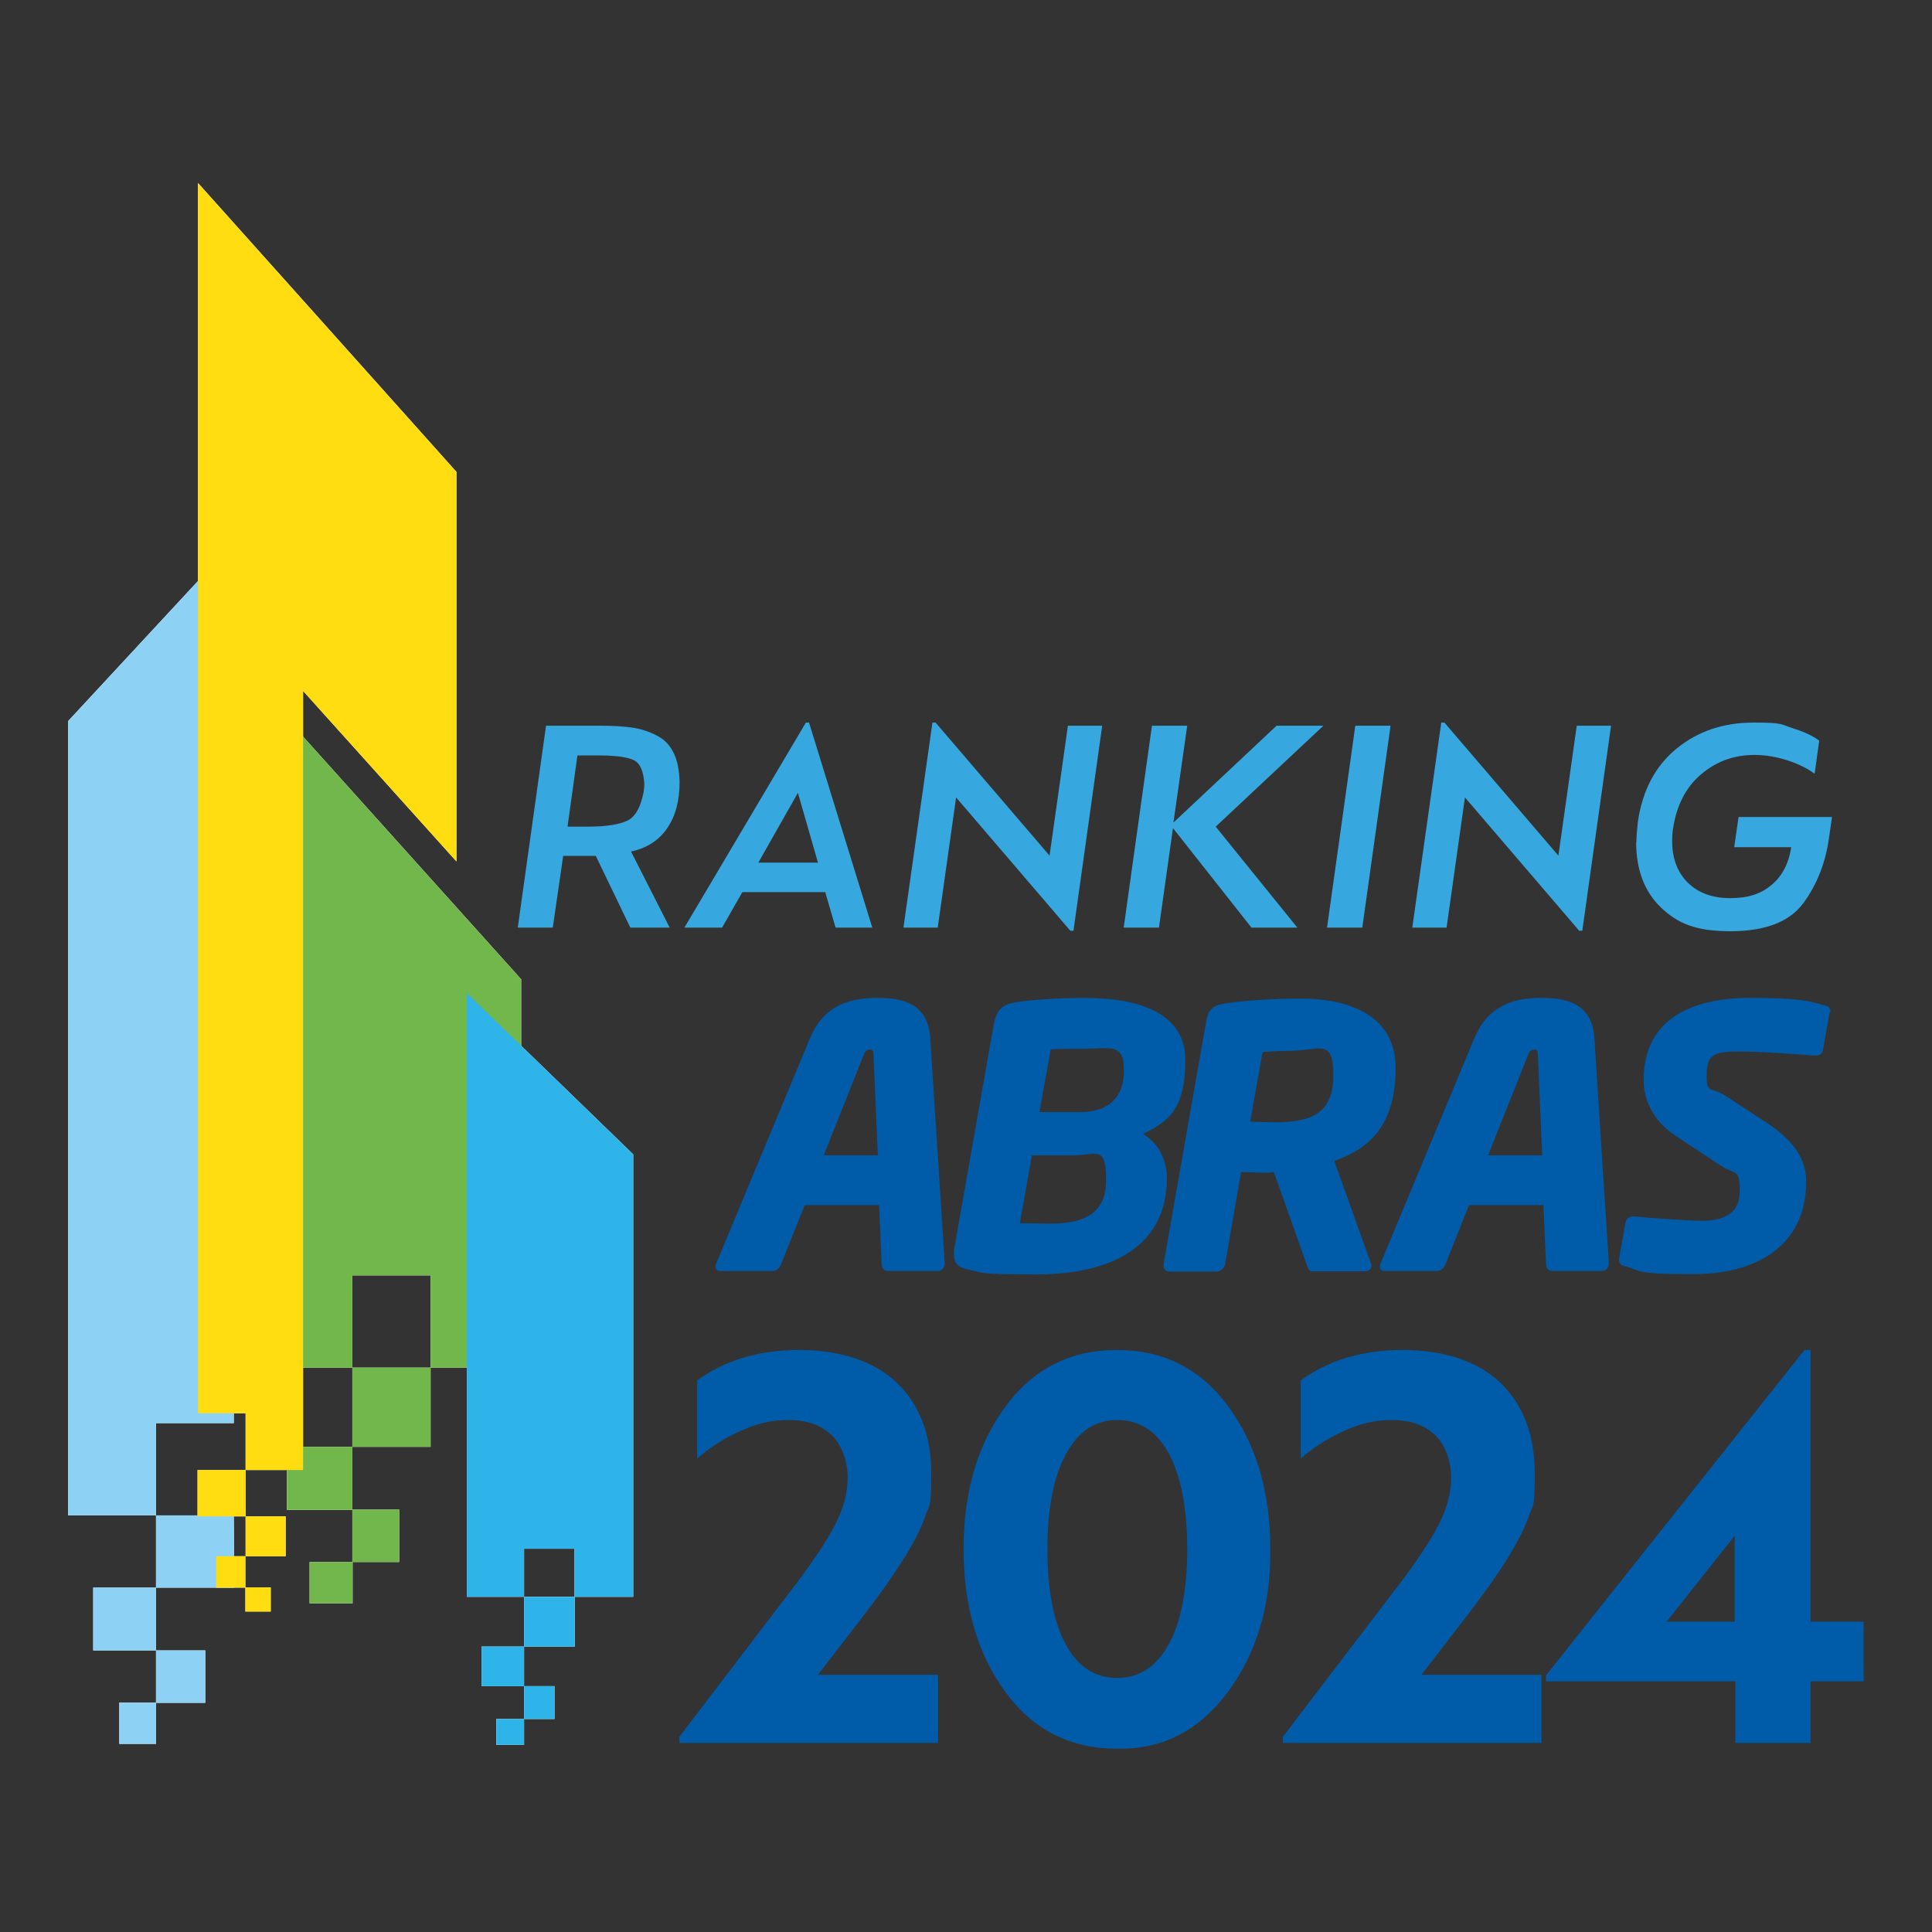 <?xml version="1.0" encoding="UTF-8"?>
<svg xmlns="http://www.w3.org/2000/svg" version="1.1" viewBox="0 0 800 800">
  <rect x="0" y="0" width="800" height="800" fill="#333333" stroke="none"/>
  <defs>
    <style>
      .cls-1 {
        fill: #fd1;
      }

      .cls-1, .cls-2, .cls-3, .cls-4, .cls-5, .cls-6, .cls-7 {
        stroke-width: 0px;
      }

      .cls-8 {
        isolation: isolate;
      }

      .cls-2 {
        fill: #005ca9;
      }

      .cls-3 {
        fill: #37a7df;
      }

      .cls-4 {
        fill: #71b74b;
      }

      .cls-5 {
        fill: #8dd1f4;
      }

      .cls-6 {
        fill: #fff;
      }

      .cls-9 {
        mix-blend-mode: multiply;
      }

      .cls-7 {
        fill: #2eb4e8;
      }
    </style>
  </defs>
  <g class="cls-8">
    <g id="Camada_1" data-name="Camada 1">
      <g>
        <path class="cls-2" d="M388.3,526.3h-20.6c-1.5,0-2.6-1.2-2.6-2.7l-1.1-24.6h-30.8l-9.8,24.6c-.6,1.5-2,2.7-3.5,2.7h-21.5c-1.3,0-2.1-.7-2.1-1.8s.2-.9.3-1.4l38.8-93.2c6-14.4,17.6-16.7,28-16.7s20.9,2.3,21.8,16.7l6,93.2h0c0,2-1.4,3.2-3,3.2ZM361.7,436.9c0-1.5-.2-2.3-1.5-2.3s-2,.8-2.6,2.3l-16.5,41.5h22.4l-1.8-41.5ZM473.3,469.5c6.6,3.9,9.9,11.3,9.9,18.2,0,31.4-27.6,40-53.8,40s-21.8-.8-27.5-1.8c-4.8-.9-6.9-2.3-6.9-6.5s.2-2.1.3-3.3l16.1-91.4c1.2-6.8,3.8-8.9,9.8-9.8,5.3-.8,17.9-1.7,27.5-1.7,24.8,0,42.1,7.2,42.1,25.7s-5.4,25.1-17.4,30.5ZM444.1,478.4h-16.8l-5,28.1c2.4,0,10.2.2,12.3.2,12.5,0,23.4-3,23.4-17.9s-3.6-10.4-14-10.4ZM446.5,434.3c-2.4,0-9.3,0-11.4.2l-4.7,26h16.8c11.4,0,18.2-5.6,18.2-17.3s-5.4-8.9-18.9-8.9ZM552.4,480.5l15.2,42.4c.2.4.3.7.3,1.2,0,1.2-.9,2.3-2.7,2.3h-21.8c-1.7,0-1.8-1.5-2.4-3l-13.5-38h-.2c-.6,0-1.5.2-2.7.2-3.2,0-7.8-.3-10.7-.3l-6.6,38.2c-.3,1.7-2,3-3.6,3h-19.5c-1.5,0-2.4-1-2.4-2.4v-.6l17.7-100.8c.9-5.1,3.2-6.5,8-7.2,7.2-1.2,20.1-2,31-2,22.5,0,39.4,8.4,39.4,28.7s-7.8,32.5-25.4,38.5ZM534.5,435.1c-2.1,0-9.9.3-11.7.5l-5.1,28.8c1.7.2,8.9.3,10.5.3,14.7,0,23.9-3.6,23.9-19.4s-5.9-10.2-17.6-10.2ZM663.4,526.3h-20.6c-1.5,0-2.6-1.2-2.6-2.7l-1.1-24.6h-30.8l-9.8,24.6c-.6,1.5-2,2.7-3.5,2.7h-21.5c-1.4,0-2.1-.7-2.1-1.8s.2-.9.3-1.4l38.8-93.2c6-14.4,17.6-16.7,27.9-16.7s20.9,2.3,21.8,16.7l6,93.2h0c0,2-1.4,3.2-3,3.2ZM636.8,436.9c0-1.5-.1-2.3-1.5-2.3s-2,.8-2.6,2.3l-16.5,41.5h22.4l-1.8-41.5ZM757.6,419.3l-2.7,15.2c-.3,1.7-1.3,2.6-3,2.6h-.3c-4.2-.3-21.3-1.7-31.5-1.7s-13.4,1.2-13.4,9.6,1.5,4.7,7.7,8.7l17.4,11.4c11.3,7.4,16.1,15.3,16.1,24,0,27.5-21.5,38.5-46.7,38.5s-21-1.4-28.4-3.3c-1.4-.3-2.4-1.2-2.4-2.6v-.4l2.6-14.7c.3-1.8,1.5-2.9,3.2-2.9h.5c6,.6,22.4,1.8,28.2,1.8,8.4,0,15.5-2.7,15.5-12.3s-1.8-6.6-7.8-10.5l-18.5-12.2c-9.5-6.2-13.5-14.9-13.5-23.3,0-26.3,21.5-34,44.2-34s25.8,1.8,31.3,3.3c1.2.3,1.8,1.1,1.8,2.1v.6Z"/>
        <g>
          <path class="cls-3" d="M214.4,384.1l11.7-83.6h22.7c5.2,0,9.6.3,13.1.8s6.8,1.6,9.9,3.2c3.1,1.5,5.5,3.9,7.1,7.2,1.6,3.2,2.4,7.3,2.5,12.2,0,7.7-1.7,14-5.1,19-3.4,5-8.4,8.3-15,9.7l16,31.5h-16.3l-14.3-29.7h-13.5l-4.3,29.7h-14.6ZM234.9,342.3h8.5c7.9,0,13.5-1,16.6-2.6,3.2-1.7,5.3-5.6,6.5-11.7.2-1.5.3-2.7.3-3.4-.3-5.2-1.7-8.4-4.1-9.7-2.4-1.3-7-2-13.8-2.1h-9.8l-4.1,29.5Z"/>
          <path class="cls-3" d="M283.4,384.1l50.3-84.9h1.3l26.2,84.9h-15.2l-4.3-14.7h-34.3l-8.4,14.7h-15.6ZM314.1,357.2h24.6l-8.3-28.9-16.4,28.9Z"/>
          <path class="cls-3" d="M443.2,385.4l-47.3-55.2-7.6,53.9h-14.2l12-84.9h1.3l47.2,55.1,7.6-53.8h14.2l-11.9,84.9h-1.3Z"/>
          <path class="cls-3" d="M465.3,384.1l11.7-83.6h14.6l-5.7,40.1,42.7-40.1h19.4l-44.6,41.8,33.8,41.8h-19l-32.5-41.2-5.8,41.2h-14.6Z"/>
          <path class="cls-3" d="M549.5,384.1l11.7-83.6h14.6l-11.7,83.6h-14.6Z"/>
          <path class="cls-3" d="M653.9,385.4l-47.3-55.2-7.6,53.9h-14.2l12-84.9h1.3l47.2,55.1,7.6-53.8h14.2l-11.9,84.9h-1.3Z"/>
          <path class="cls-3" d="M677.6,348.6c0-1.9.2-4.6.6-8.3,1.9-13,7.2-23.1,16-30.3,8.8-7.2,19.4-10.8,32-10.8s11.2.8,16,2.3,8.5,3.2,11.1,5.2l-1.9,13.7c-2.8-2.1-6.5-4-11.1-5.5-4.6-1.5-9.2-2.3-13.8-2.3-8.5,0-15.9,2.7-22.2,8.1-6.3,5.4-10.1,12.9-11.5,22.3-.3,1.8-.4,3.5-.4,5.2,0,7.1,2.1,12.9,6.4,17.2,4.3,4.3,10.2,6.5,17.7,6.5s12.7-1.8,17.1-5.5c4.4-3.7,7.1-8.9,8.1-15.6h-23.6l1.8-12.5h38.7l-1.2,8.3c-1.4,10.4-4.9,19.5-10.7,27.4-5.7,7.7-15.7,11.6-30.2,11.6s-21.9-3.3-28.7-9.8c-6.8-6.5-10.3-15.5-10.3-27Z"/>
        </g>
        <g>
          <path class="cls-2" d="M281.3,721.7v-2.5l49.2-64.5c7.4-9.9,12.7-18,15.8-24.3s4.7-12.6,4.7-18.7-2.2-13.2-6.6-17.4c-4.4-4.2-10.3-6.3-17.9-6.3s-13.6,1.6-20.5,4.8c-6.9,3.2-12.7,7-17.3,11.2v-32.4c11.5-8.4,25.6-12.6,42.3-12.6s30.9,4.5,40.4,13.6c9.5,9.1,14.2,21.6,14.2,37.6s-.9,12.4-2.7,18.3c-3.3,9.4-11.9,23.1-25.7,41l-18.5,24h49.7v28.2h-107Z"/>
          <path class="cls-2" d="M399,641.3c0-23.6,5.8-43.2,17.3-58.8,11.5-15.7,26.9-23.5,46.2-23.5s34.7,7.8,46.2,23.5c11.5,15.7,17.3,35.3,17.3,58.8.3,23.2-5.5,42.9-17.4,59.1-12,16.2-27.3,24.1-46.1,23.7-19.3,0-34.7-7.8-46.2-23.5-11.5-15.7-17.3-35.4-17.3-59.3ZM484.1,680.7c5-9.4,7.5-22.5,7.5-39.3s-2.5-29.9-7.5-39.3c-5-9.4-12.2-14.1-21.4-14.1s-16.2,4.7-21.3,14.1c-5.1,9.4-7.7,22.5-7.7,39.3s2.5,29.9,7.5,39.3c5,9.4,12.2,14.1,21.4,14.1s16.4-4.7,21.4-14.1Z"/>
          <path class="cls-2" d="M531.2,721.7v-2.5l49.2-64.5c7.4-9.9,12.7-18,15.8-24.3s4.7-12.6,4.7-18.7-2.2-13.2-6.6-17.4c-4.4-4.2-10.3-6.3-17.9-6.3s-13.6,1.6-20.5,4.8c-6.9,3.2-12.7,7-17.3,11.2v-32.4c11.5-8.4,25.6-12.6,42.3-12.6s30.9,4.5,40.4,13.6c9.5,9.1,14.2,21.6,14.2,37.6s-.9,12.4-2.7,18.3c-3.3,9.4-11.9,23.1-25.7,41l-18.5,24h49.7v28.2h-107Z"/>
          <path class="cls-2" d="M718.6,721.7v-25.5h-78.4v-2.5l107-134.7h2.5v112.5h22v24.7h-22v25.5h-31.1ZM690.1,671.5h28.2v-35.6l-28.2,35.6Z"/>
        </g>
        <g>
          <polygon class="cls-6" points="215.8 405.5 109.3 287 109.3 566.3 145.9 566.3 145.9 528.1 178.3 528.1 178.3 566.3 215.8 566.3 215.8 405.5"/>
          <rect class="cls-6" x="145.9" y="566.3" width="32.4" height="32.8"/>
          <rect class="cls-6" x="118.8" y="599.1" width="27.1" height="26.1"/>
          <rect class="cls-6" x="128.2" y="646.8" width="17.8" height="17.1"/>
          <rect class="cls-6" x="145.9" y="625.1" width="19.4" height="21.7"/>
          <polygon class="cls-6" points="262.2 478 193.3 411.2 193.3 661.2 217 661.2 217 641.3 237.9 641.3 237.9 661.2 262.2 661.2 262.2 478"/>
          <rect class="cls-6" x="217" y="661.2" width="21" height="20.6"/>
          <rect class="cls-6" x="199.4" y="681.8" width="17.6" height="16.4"/>
          <rect class="cls-6" x="205.5" y="711.8" width="11.5" height="10.7"/>
          <rect class="cls-6" x="217" y="698.2" width="12.6" height="13.6"/>
          <polygon class="cls-6" points="96.8 589.3 96.8 224.6 28.2 298.6 28.2 627.5 64.6 627.5 64.6 589.3 96.8 589.3"/>
          <polygon class="cls-6" points="96.8 627.5 64.6 627.5 64.6 657.4 97 657.4 96.8 627.5"/>
          <rect class="cls-6" x="38.6" y="657.4" width="26" height="26"/>
          <rect class="cls-6" x="64.6" y="683.4" width="20.4" height="21.7"/>
          <rect class="cls-6" x="49.4" y="705" width="15.2" height="17.1"/>
          <polygon class="cls-6" points="189 356.7 189 195.4 125.5 124.4 125.5 124.4 82 75.8 82 585.2 101.7 585.2 101.7 608.7 125.5 608.7 125.5 286.1 189 356.7"/>
          <polygon class="cls-6" points="82 608.7 81.8 608.7 81.8 623.3 81.8 627.9 101.7 627.9 101.7 623.4 101.7 623.3 101.7 608.7 82 608.7"/>
          <rect class="cls-6" x="101.7" y="627.9" width="16.6" height="16.5"/>
          <rect class="cls-6" x="89.5" y="644.4" width="12.1" height="13"/>
          <rect class="cls-6" x="101.6" y="657.3" width="10.5" height="10"/>
        </g>
        <g>
          <g class="cls-9">
            <polygon class="cls-4" points="215.8 405.5 109.3 287 109.3 566.3 145.9 566.3 145.9 528.1 178.3 528.1 178.3 566.3 215.8 566.3 215.8 405.5"/>
            <rect class="cls-4" x="145.9" y="566.3" width="32.4" height="32.8"/>
            <rect class="cls-4" x="118.8" y="599.1" width="27.1" height="26.1"/>
            <rect class="cls-4" x="128.2" y="646.8" width="17.8" height="17.1"/>
            <rect class="cls-4" x="145.9" y="625.1" width="19.4" height="21.7"/>
          </g>
          <g class="cls-9">
            <polygon class="cls-7" points="262.2 478 193.3 411.2 193.3 661.2 217 661.2 217 641.3 237.9 641.3 237.9 661.2 262.2 661.2 262.2 478"/>
            <rect class="cls-7" x="217" y="661.2" width="21" height="20.6"/>
            <rect class="cls-7" x="199.4" y="681.8" width="17.6" height="16.4"/>
            <rect class="cls-7" x="205.5" y="711.8" width="11.5" height="10.7"/>
            <rect class="cls-7" x="217" y="698.2" width="12.6" height="13.6"/>
          </g>
          <g class="cls-9">
            <polygon class="cls-5" points="96.8 589.3 96.8 224.6 28.2 298.6 28.2 627.5 64.6 627.5 64.6 589.3 96.8 589.3"/>
            <polygon class="cls-5" points="96.8 627.5 64.6 627.5 64.6 657.4 97 657.4 96.8 627.5"/>
            <rect class="cls-5" x="38.6" y="657.4" width="26" height="26"/>
            <rect class="cls-5" x="64.6" y="683.4" width="20.4" height="21.7"/>
            <rect class="cls-5" x="49.4" y="705" width="15.2" height="17.1"/>
          </g>
          <g class="cls-9">
            <polygon class="cls-1" points="189 356.7 189 195.4 125.5 124.4 125.5 124.4 82 75.8 82 585.2 101.7 585.2 101.7 608.7 125.5 608.7 125.5 286.1 189 356.7"/>
            <polygon class="cls-1" points="82 608.7 81.8 608.7 81.8 623.3 81.8 627.9 101.7 627.9 101.7 623.4 101.7 623.3 101.7 608.7 82 608.7"/>
            <rect class="cls-1" x="101.7" y="627.9" width="16.6" height="16.5"/>
            <rect class="cls-1" x="89.5" y="644.4" width="12.1" height="13"/>
            <rect class="cls-1" x="101.6" y="657.3" width="10.5" height="10"/>
          </g>
        </g>
      </g>
    </g>
  </g>
</svg>